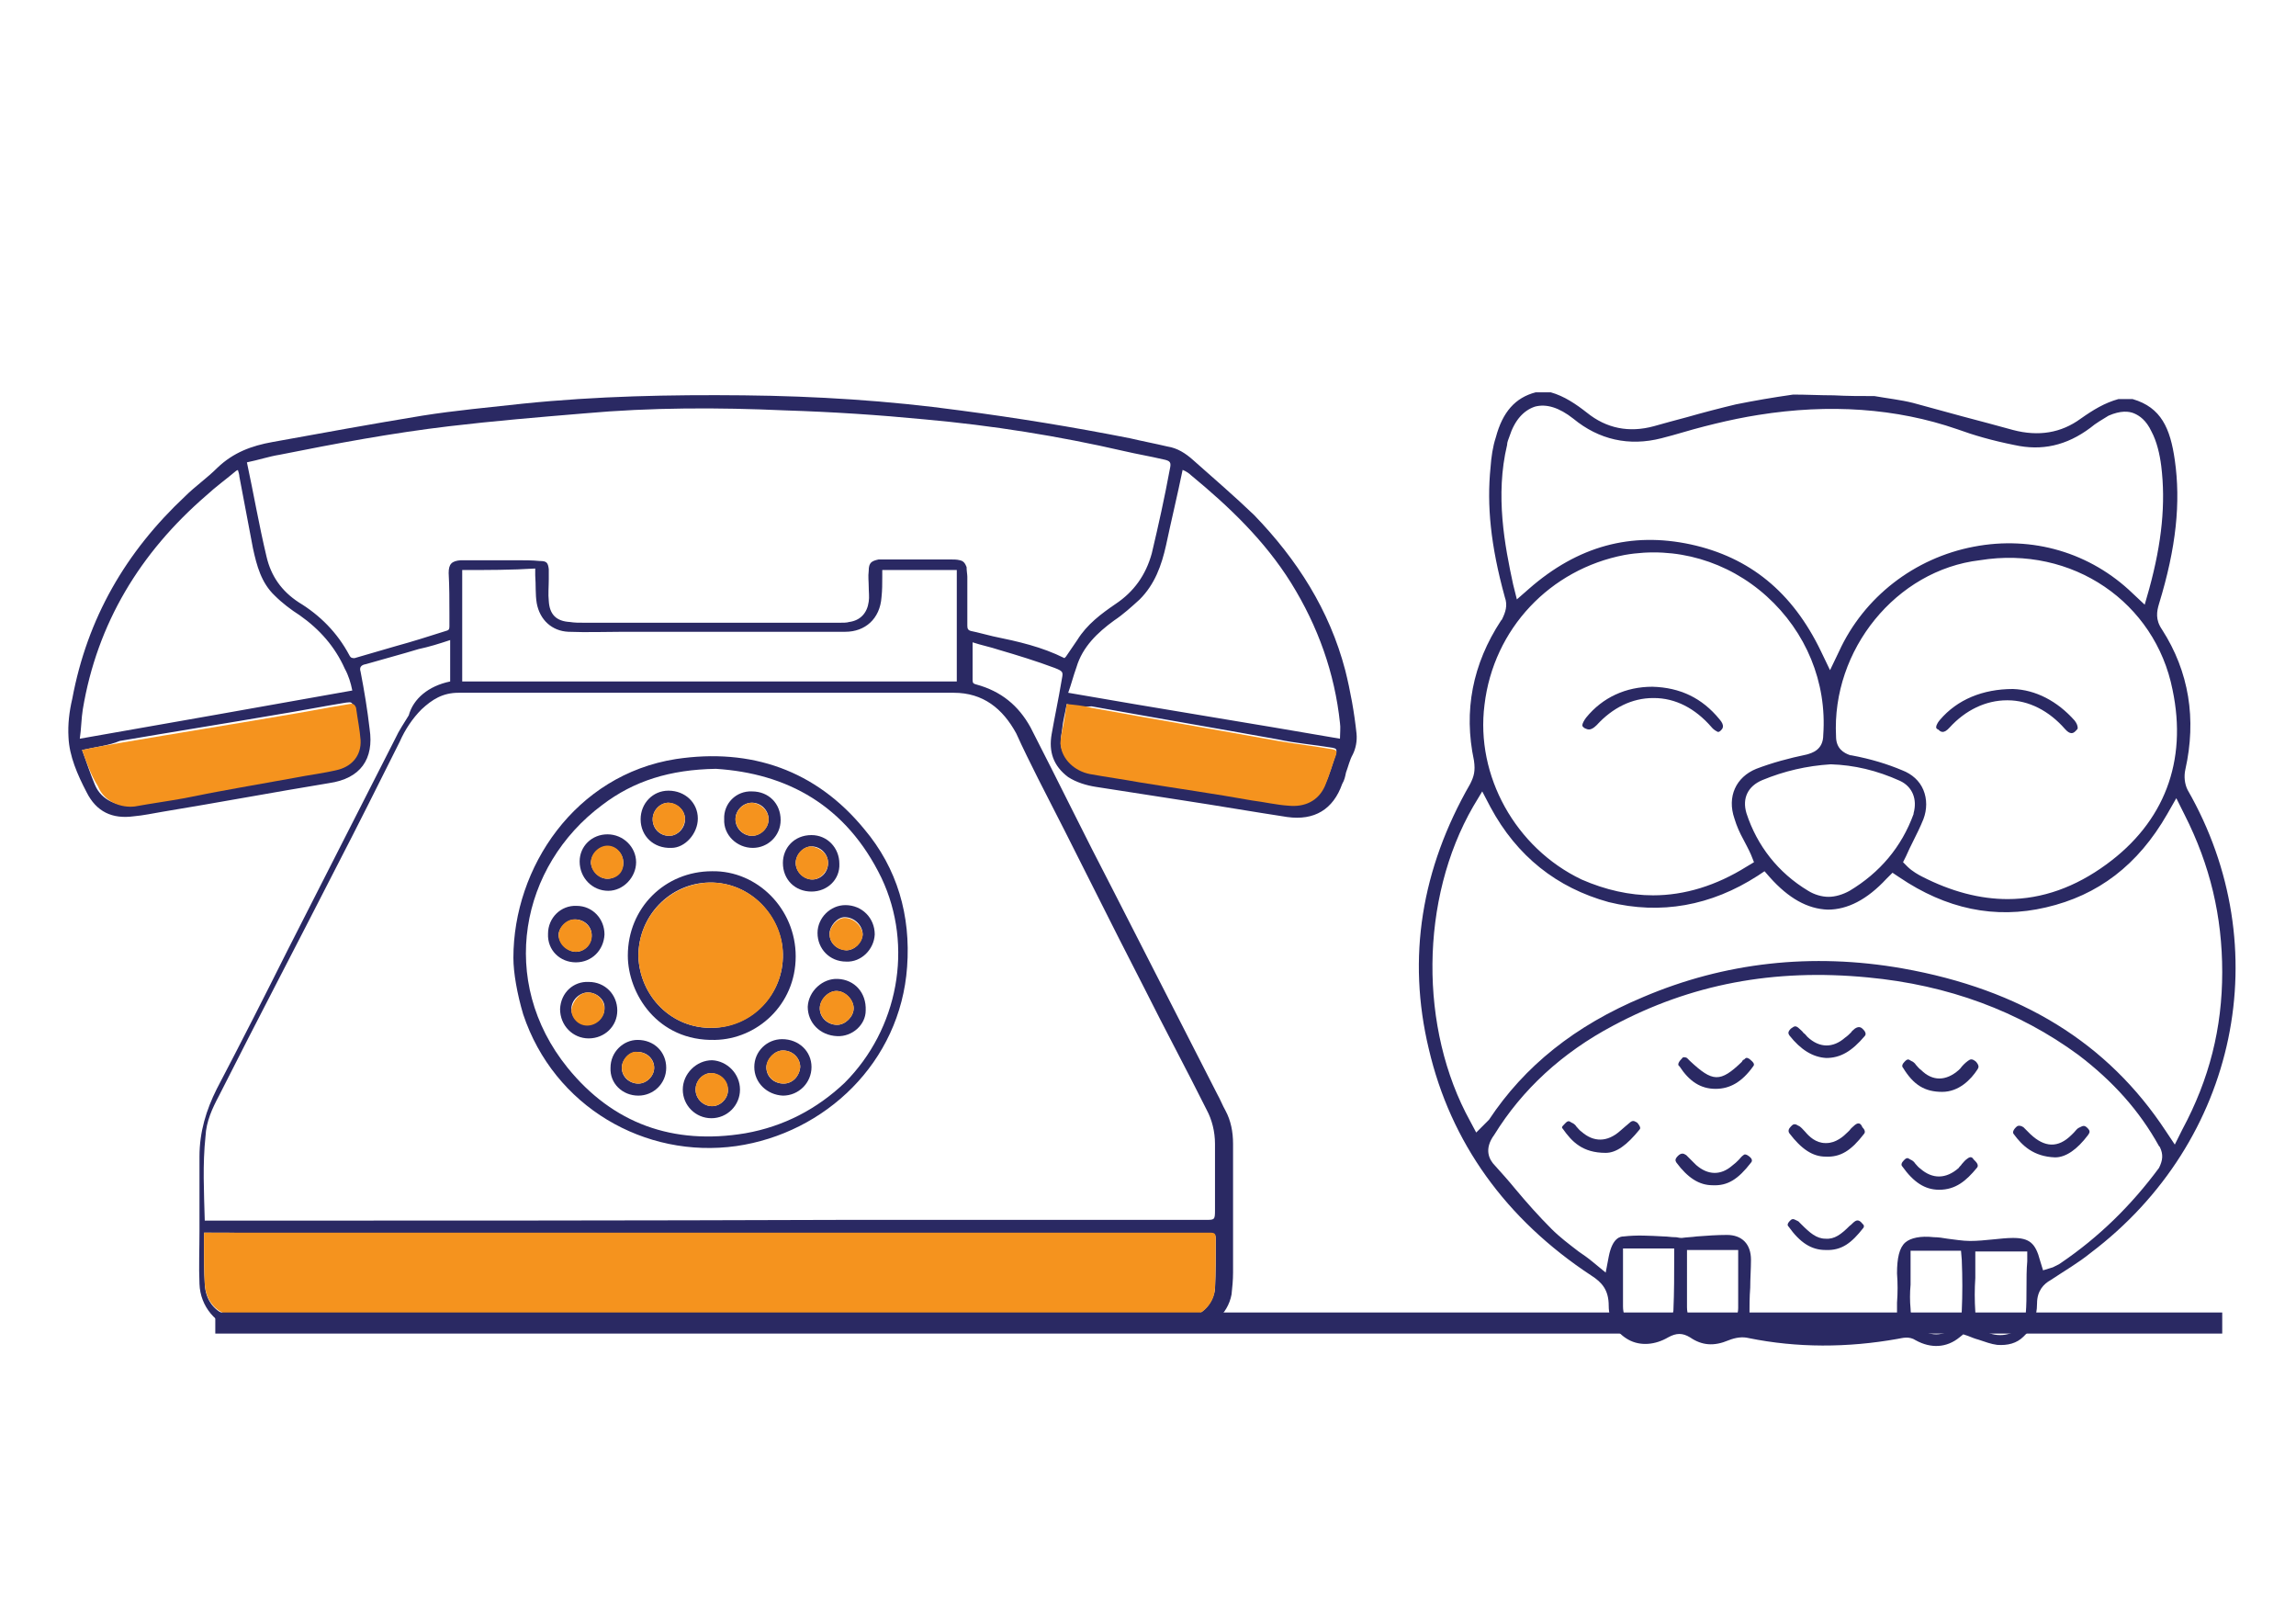 <?xml version="1.0" encoding="utf-8"?>
<!-- Generator: Adobe Illustrator 23.0.3, SVG Export Plug-In . SVG Version: 6.00 Build 0)  -->
<svg version="1.1" id="Layer_1" xmlns="http://www.w3.org/2000/svg" xmlns:xlink="http://www.w3.org/1999/xlink" x="0px" y="0px"
	 viewBox="0 0 305 213" style="enable-background:new 0 0 305 213;" xml:space="preserve">
<style type="text/css">
	.st0{fill:#2A2963;}
	.st1{fill:#F5931E;}
</style>
<g id="XMLID_1_">
	<path class="st0" d="M59.8,90.5c0-1.8,0-3.7,0-5.5c-1.5,0.5-2.8,0.9-4.2,1.2c-2.3,0.7-4.6,1.3-7,2c-0.6,0.1-0.9,0.4-0.7,1
		c0.5,2.6,0.9,5,1.2,7.6c0.6,4-1.2,6.6-5.4,7.2c-7.3,1.2-14.8,2.6-22.1,3.8c-1.2,0.2-2.6,0.5-3.8,0.6c-2.9,0.4-5-0.6-6.3-3.2
		c-1.2-2.3-2.3-4.8-2.4-7.3c-0.1-1.7,0.1-3.4,0.5-5.1c2-10.7,7.1-19.5,15-26.9c1.3-1.3,2.9-2.4,4.3-3.8c2.1-2,4.5-2.9,7.3-3.4
		c6.6-1.2,13.2-2.4,19.9-3.5c4.4-0.7,8.9-1.1,13.4-1.6c9.8-1,19.5-1.2,29.3-1.1c9.6,0.1,19.2,0.7,28.7,2c7.6,1,15,2.2,22.6,3.7
		c1.7,0.4,3.3,0.7,5,1.1c1.3,0.2,2.4,0.9,3.4,1.8c2.7,2.4,5.5,4.8,8.1,7.3c5.7,5.9,10,12.6,12.1,20.6c0.7,2.8,1.2,5.6,1.5,8.4
		c0.1,1-0.1,2-0.5,2.8c-0.4,0.7-0.6,1.6-0.9,2.4c-0.1,0.5-0.2,1-0.5,1.5c-1.2,3.4-3.7,4.9-7.3,4.4c-4.6-0.7-9.2-1.5-13.8-2.2
		c-3.9-0.6-7.7-1.2-11.6-1.8c-1.3-0.2-2.6-0.6-3.7-1.3c-2-1.5-2.6-3.4-2.2-5.7c0.4-2.3,0.9-4.6,1.3-7c0.2-1.2,0.4-1.3-0.9-1.8
		c-2.4-0.9-5-1.7-7.4-2.4c-1.2-0.4-2.3-0.6-3.5-1c0,0.1,0,0.2,0,0.4c0,1.6,0,3.1,0,4.6c0,0.4,0.1,0.5,0.5,0.6
		c3.3,0.9,5.6,2.8,7.2,5.7c3.7,7.2,7.2,14.4,10.9,21.5c4.6,9,9.3,18.2,13.9,27.2c0.4,0.7,0.7,1.5,1.1,2.2c0.7,1.3,1,2.8,1,4.4
		c0,5.7,0,11.4,0,17.1c0,1-0.1,2-0.2,2.9c-0.5,2.7-2.8,4.6-5.6,4.9c-1,0.1-1.8,0.1-2.8,0.1c-11,0-21.9,0-32.8-0.1
		c-24.2,0-48.3,0-72.6,0c-4.9,0-9.9,0.1-14.8,0c-1.2,0-2.3,0-3.4-0.2c-2.9-0.6-5-3.1-5.1-6.1c-0.1-2.3,0-4.6,0-7c0-3.3,0-6.6,0-9.9
		c0-3.3,0.9-6.2,2.3-9c3.2-6.1,6.3-12.2,9.4-18.4c4.8-9.4,9.5-18.7,14.3-28.1c0.5-1.1,1.2-2.1,1.8-3.1
		C54.9,92.8,56.9,91.1,59.8,90.5z M27.2,162.1c0.2,0,0.5,0,0.7,0c28.2,0,56.4,0,84.6-0.1c15.9,0,31.7,0,47.7,0c1.1,0,1.2,0,1.2-1.2
		c0-2.9,0-5.9,0-8.9c0-1.6-0.4-3.2-1.1-4.5c-2.7-5.4-5.5-10.6-8.2-16c-4.8-9.3-9.4-18.7-14.2-28c-1-2-2-4-2.9-6
		c-1.8-3.3-4.4-5.4-8.3-5.4c-2.3,0-4.6,0-7,0c-15.7,0-31.6,0-47.4,0c-3.8,0-7.6,0-11.4,0c-2.1,0-3.5,0.9-4.9,2.2
		c-1.2,1.2-2.2,2.7-2.9,4.3c-2.8,5.6-5.6,11.2-8.5,16.8c-5.1,10-10.4,20.1-15.5,30.2c-0.9,1.7-1.7,3.4-1.8,5.4
		C26.9,154.7,27.1,158.3,27.2,162.1z M141.4,87.4c0.1-0.1,0.1-0.1,0.2-0.2c0.5-0.7,1-1.5,1.5-2.2c1.3-2.1,3.2-3.5,5.1-4.8
		c2.4-1.6,4-3.8,4.8-6.7c0.9-3.8,1.7-7.4,2.4-11.2c0.2-0.9,0.1-1.1-0.9-1.3c-1.7-0.4-3.5-0.7-5.2-1.1c-8.7-2-17.5-3.4-26.4-4.2
		c-6.2-0.6-12.3-1-18.6-1.2c-8.9-0.4-17.8-0.4-26.7,0.4c-6,0.5-12,1-17.9,1.7c-7.6,0.9-15.1,2.3-22.6,3.8c-1.3,0.2-2.8,0.7-4.3,1
		c0.9,4.2,1.6,8.3,2.6,12.5c0.6,2.6,2,4.6,4.3,6.1c2.8,1.7,5.1,4,6.7,7c0.2,0.4,0.4,0.4,0.7,0.4c1.8-0.5,3.7-1.1,5.5-1.6
		c2.2-0.6,4.4-1.3,6.6-2c0.4-0.1,0.5-0.2,0.5-0.6c0-0.5,0-1.1,0-1.6c0-1.8,0-3.7-0.1-5.5c0-1.2,0.4-1.6,1.6-1.7c0.5,0,1,0,1.3,0
		c2,0,3.9,0,6,0c1.1,0,2.2,0,3.2,0.1c0.9,0,1.1,0.2,1.2,1.1c0,0.5,0,0.9,0,1.3c0,1-0.1,2,0,2.9c0.1,1.8,1,2.7,2.8,2.8
		c0.6,0.1,1.2,0.1,2,0.1c11.2,0,22.6,0,33.8,0c0.5,0,1,0,1.3-0.1c1.5-0.2,2.4-1.2,2.6-2.7c0.1-0.6,0-1.3,0-2c0-0.7-0.1-1.3,0-2.1
		c0-1.1,0.4-1.3,1.3-1.5c0.4,0,0.9,0,1.2,0c2.8,0,5.7,0,8.5,0c0.4,0,0.7,0,1.1,0.1c0.5,0.1,0.7,0.4,0.9,0.9c0,0.5,0.1,1,0.1,1.3
		c0,2.2,0,4.4,0,6.5c0,0.4,0.1,0.6,0.5,0.7c1,0.2,2,0.5,2.9,0.7C135.3,85.2,138.4,85.9,141.4,87.4z M27.1,163.7c0,0.6,0,1.1,0,1.7
		c0,1.7,0,3.4,0.1,5.1c0.1,2.1,1.2,3.7,3.3,4.3c0.9,0.2,1.8,0.4,2.8,0.4c7.9,0,15.9,0,23.7,0c27.2,0,54.4,0,81.7,0
		c5.4,0,10.7,0,16,0.1c0.9,0,1.6,0,2.4-0.1c2.2-0.2,4-1.8,4.3-4c0.1-2.2,0.1-4.5,0.1-6.7c0-0.5-0.2-0.7-0.7-0.7c-4.6,0-9.2,0-13.8,0
		c-37.6,0-75.2,0-112.8,0C31.9,163.7,29.5,163.7,27.1,163.7z M157.1,62.4c-0.7,3.4-1.5,6.7-2.2,10c-0.6,2.7-1.5,5.2-3.5,7.2
		c-1.1,1-2.2,2-3.4,2.8c-2.2,1.6-4.2,3.5-5,6.2c-0.4,1.1-0.7,2.3-1.1,3.4c12,2.1,24,4,36.1,6.1c0-0.7,0.1-1.5,0-2.1
		c-0.7-6.6-2.9-12.8-6.5-18.6c-3.5-5.6-8.2-10.1-13.3-14.3C158,62.9,157.6,62.6,157.1,62.4z M46.8,91.7c-0.2-1-0.5-2-1-2.9
		c-1.3-2.9-3.3-5.2-6-7.1c-1.1-0.7-2.3-1.6-3.3-2.6c-1.8-1.7-2.4-4-2.9-6.3c-0.6-3.2-1.2-6.3-1.8-9.5c0-0.2-0.1-0.6-0.2-0.9
		c-0.1,0.1-0.2,0.1-0.2,0.1c-1.3,1.1-2.7,2.1-4,3.3c-8.8,7.6-14.5,17-16.4,28.4c-0.2,1.2-0.2,2.6-0.4,3.9
		C22.6,96,34.5,93.9,46.8,91.7z M61.4,75.7c0,5,0,9.9,0,14.8c22,0,43.8,0,65.7,0c0-4.9,0-9.9,0-14.8c-3.3,0-6.6,0-9.9,0
		c0,0.4,0,0.6,0,0.9c0,0.9,0,1.8-0.1,2.7c-0.2,2.9-2.2,4.6-4.8,4.6c-0.7,0-1.3,0-2.1,0c-9.2,0-18.2,0-27.3,0c-2.4,0-4.9,0.1-7.4,0
		c-2.2-0.1-3.8-1.6-4.2-3.8c-0.2-1.2-0.1-2.4-0.2-3.7c0-0.2,0-0.6,0-0.9C68,75.7,64.7,75.7,61.4,75.7z M10.9,99.6
		c0.6,1.6,1.1,3.2,1.7,4.6c0.9,2.2,3.2,2.9,4.9,2.7c2.2-0.4,4.4-0.6,6.6-1.1c4.9-0.9,9.8-1.7,14.6-2.7c2-0.4,3.9-0.6,5.9-1.1
		c2-0.5,3.1-2,2.9-3.9c0-1.5-0.4-2.9-0.6-4.3c-0.1-0.5-0.2-0.6-0.9-0.5c-3.1,0.5-6.1,1.1-9.2,1.6c-7,1.2-13.9,2.3-20.9,3.5
		C14.5,99,12.7,99.2,10.9,99.6z M141.7,93.5c-0.2,1.2-0.5,2.2-0.6,3.3c-0.1,0.6-0.2,1.3-0.2,2c0.2,1.8,1.8,3.4,3.9,3.8
		c2.2,0.4,4.4,0.7,6.6,1.1c5,0.9,10,1.6,14.9,2.4c1.6,0.2,3.3,0.6,4.9,0.7c2.1,0.2,3.8-0.6,4.8-2.6c0.6-1.3,1-2.7,1.5-4.2
		c0.1-0.5,0-0.6-0.5-0.7c-2.4-0.4-4.9-0.6-7.2-1.1c-8.3-1.5-16.5-2.9-24.8-4.4C143.9,93.9,142.8,93.8,141.7,93.5z"/>
	<path class="st1" d="M27.1,163.7c2.4,0,4.8,0,7.1,0c37.6,0,75.2,0,112.8,0c4.6,0,9.2,0,13.8,0c0.6,0,0.7,0.2,0.7,0.7
		c0,2.2,0,4.5-0.1,6.7s-2,3.9-4.3,4c-0.9,0.1-1.6,0.1-2.4,0.1c-5.4,0-10.7-0.1-16-0.1c-27.2,0-54.4,0-81.7,0c-7.9,0-15.9,0-23.7,0
		c-1,0-2,0-2.8-0.4c-2.1-0.6-3.2-2.2-3.3-4.3c-0.1-1.7-0.1-3.4-0.1-5.1C27.1,164.8,27.1,164.3,27.1,163.7z"/>
	<path class="st1" d="M10.9,99.6c1.8-0.4,3.7-0.7,5.4-1c7-1.2,13.9-2.3,20.9-3.5c3.1-0.5,6.1-1.1,9.2-1.6c0.5-0.1,0.7,0,0.9,0.5
		c0.2,1.5,0.5,2.9,0.6,4.3c0.1,2-1.1,3.4-2.9,3.9c-2,0.5-3.9,0.7-5.9,1.1c-4.9,0.9-9.8,1.7-14.6,2.7c-2.2,0.4-4.4,0.7-6.6,1.1
		c-1.7,0.2-4-0.5-4.9-2.7C12,102.8,11.5,101.2,10.9,99.6z"/>
	<path class="st1" d="M141.7,93.5c1,0.1,2.2,0.2,3.3,0.5c8.3,1.5,16.5,2.9,24.8,4.4c2.4,0.4,4.9,0.7,7.2,1.1
		c0.5,0.1,0.6,0.2,0.5,0.7c-0.5,1.3-0.9,2.8-1.5,4.2c-0.9,2-2.7,2.8-4.8,2.6c-1.6-0.1-3.3-0.5-4.9-0.7c-5-0.9-10-1.6-14.9-2.4
		c-2.2-0.4-4.4-0.7-6.6-1.1c-2.1-0.4-3.7-2-3.9-3.8c-0.1-0.6,0.1-1.3,0.2-2C141.4,95.8,141.5,94.7,141.7,93.5z"/>
	<path class="st0" d="M68.2,127.2c0-12,8.2-24.3,21.6-26.4c10-1.5,18.6,1.5,25,9.3c4.4,5.2,6.2,11.5,5.7,18.3
		c-0.9,12.7-10.9,22.1-22.7,23.8c-12.1,1.7-24.2-5.2-28.3-17.5C68.7,132,68.2,129.2,68.2,127.2z M95.1,102.1
		c-6.1,0.1-10.9,1.6-15.1,4.8c-10.9,8.1-13.9,23.4-4.6,34.9c6,7.4,14,10.3,23.6,8.7c5.1-0.9,9.5-3.2,13.2-6.7
		c7.1-7.1,9.2-18.1,4.9-27.2C112.4,106.9,104.5,102.7,95.1,102.1z"/>
	<path class="st0" d="M105.7,127c0,6.5-5.2,11-10.7,11.1c-7.7,0.2-11.6-6.2-11.6-11.2c0-6.3,4.9-11.2,11.2-11.2
		C100.6,115.6,105.7,120.7,105.7,127z M94.6,136.5c5.2-0.1,9.5-4.4,9.4-9.8c-0.1-4.9-4.2-9.6-9.8-9.5c-5.2,0.1-9.4,4.4-9.4,9.8
		C85,132.3,89.2,136.6,94.6,136.5z"/>
	<path class="st0" d="M111.2,137.6c-2.3-0.1-3.9-1.8-3.9-3.9c0.1-2.1,2-3.8,4-3.7c2.2,0.1,3.8,1.8,3.7,4.2
		C115,136.1,113.2,137.7,111.2,137.6z M113.4,133.9c0-1.1-1.1-2.3-2.3-2.3c-1.1,0-2.2,1.2-2.2,2.3c0,1.2,1,2.2,2.3,2.2
		C112.3,136.1,113.4,135,113.4,133.9z"/>
	<path class="st0" d="M85.1,108.8c0-2.1,1.6-3.8,3.7-3.8c2.2,0,3.9,1.6,3.9,3.7c0,2-1.7,3.9-3.5,3.9C86.8,112.7,85.1,111,85.1,108.8
		z M88.9,111c1.1,0,2.1-1,2.1-2.2s-1-2.1-2.2-2.2c-1.1,0-2.1,1-2.1,2.2C86.7,110,87.6,111,88.9,111z"/>
	<path class="st0" d="M98.3,144.7c0,2.1-1.7,3.8-3.8,3.8c-2.1,0-3.8-1.7-3.8-3.8s1.8-3.9,3.9-3.9C96.6,140.9,98.3,142.6,98.3,144.7z
		 M94.5,142.5c-1.1,0-2.1,1-2.1,2.2c0,1.2,1,2.2,2.2,2.2c1.1,0,2.1-1,2.1-2.1C96.7,143.6,95.7,142.6,94.5,142.5z"/>
	<path class="st0" d="M80.7,110.8c2.1,0,3.8,1.7,3.8,3.7c0,2-1.7,3.8-3.7,3.8c-2.1,0-3.8-1.7-3.8-3.9
		C77,112.4,78.6,110.8,80.7,110.8z M80.7,116.7c1.1,0,2.1-1,2.1-2.1c0-1.2-0.9-2.2-2.1-2.2c-1.1,0-2.2,1-2.2,2.2
		C78.6,115.7,79.6,116.7,80.7,116.7z"/>
	<path class="st0" d="M112.4,127.7c-2.2,0-3.8-1.7-3.8-3.8c0-2,1.7-3.7,3.7-3.7c2.2,0,3.9,1.7,3.9,3.9
		C116.1,126.1,114.4,127.8,112.4,127.7z M112.4,126.2c1.1,0,2.1-1,2.2-2.1c0-1.2-1.1-2.3-2.4-2.3c-1,0-2,1.2-2,2.2
		C110.2,125.3,111.2,126.1,112.4,126.2z"/>
	<path class="st0" d="M78.2,130.4c2.2,0,3.8,1.7,3.8,3.8s-1.7,3.7-3.8,3.7c-2.1,0-3.8-1.7-3.8-3.9C74.5,131.8,76.2,130.3,78.2,130.4
		z M78.1,131.8c-1.1,0-2.2,1-2.2,2.2c0,1.1,1,2.1,2.1,2.1c1.2,0,2.3-1,2.3-2.2C80.4,132.8,79.3,131.8,78.1,131.8z"/>
	<path class="st0" d="M99.9,105.1c2.2,0,3.8,1.6,3.8,3.8c0,2.1-1.7,3.7-3.7,3.7c-2.1,0-3.9-1.7-3.8-3.8
		C96.1,106.7,97.8,105,99.9,105.1z M102.1,108.8c0-1.2-1-2.2-2.2-2.2s-2.2,1-2.2,2.2s1,2.2,2.2,2.2C101,111,102.1,110,102.1,108.8z"
		/>
	<path class="st0" d="M107.8,118.4c-2.2,0-3.8-1.6-3.8-3.8c0-2,1.5-3.7,3.8-3.7c2.1,0,3.7,1.7,3.7,3.8
		C111.6,116.8,109.9,118.4,107.8,118.4z M110,114.6c0-1.2-1-2.2-2.2-2.2c-1.1,0-2.1,1.1-2.1,2.2c0,1.2,1.1,2.2,2.2,2.2
		C109,116.8,110,115.9,110,114.6z"/>
	<path class="st0" d="M100.2,141.7c0-2.1,1.7-3.7,3.7-3.7c2.2,0,3.9,1.6,3.9,3.7s-1.7,3.8-3.8,3.8
		C101.9,145.4,100.2,143.8,100.2,141.7z M104.1,143.9c1.2,0,2.1-1,2.2-2.2c0-1.2-1-2.2-2.3-2.2c-1.1,0-2.1,1.1-2.2,2.2
		C101.8,143,102.8,143.9,104.1,143.9z"/>
	<path class="st0" d="M76.5,127.8c-2.1,0-3.8-1.6-3.7-3.8c0-2.1,1.7-3.8,3.8-3.7c2.1,0,3.7,1.7,3.7,3.8
		C80.2,126.2,78.6,127.8,76.5,127.8z M76.5,126.4c1.1,0,2.1-1,2.1-2.2s-1-2.1-2.2-2.1c-1.1,0-2.2,1.1-2.2,2.1
		C74.3,125.3,75.4,126.4,76.5,126.4z"/>
	<path class="st0" d="M84.7,138.1c2.2,0,3.8,1.6,3.8,3.7s-1.7,3.7-3.7,3.7c-2.1,0-3.8-1.6-3.7-3.7C81.1,139.7,82.8,138.1,84.7,138.1
		z M84.7,139.7c-1-0.1-2.1,1-2.1,2.1c0,1.2,1,2.1,2.2,2.1c1.1,0,2.1-1,2.1-2.1C86.9,140.6,85.9,139.7,84.7,139.7z"/>
	<path class="st1" d="M94.6,136.5c-5.4,0.1-9.6-4.2-9.8-9.5c0-5.4,4.2-9.6,9.4-9.8c5.6-0.1,9.8,4.6,9.8,9.5
		C104.1,132.1,99.9,136.5,94.6,136.5z"/>
	<path class="st1" d="M113.4,133.9c0,1.1-1.1,2.2-2.2,2.2c-1.2,0-2.3-1-2.3-2.2c0-1.2,1.1-2.3,2.2-2.3
		C112.3,131.6,113.4,132.7,113.4,133.9z"/>
	<path class="st1" d="M88.9,111c-1.2,0-2.2-1-2.2-2.2s1-2.2,2.1-2.2c1.2,0,2.2,1,2.2,2.2C90.9,110,90,111,88.9,111z"/>
	<path class="st1" d="M94.5,142.5c1.2,0,2.3,1,2.2,2.3c0,1.1-1,2.1-2.1,2.1c-1.2,0-2.2-1-2.2-2.2C92.4,143.4,93.4,142.5,94.5,142.5z
		"/>
	<path class="st1" d="M80.7,116.7c-1.2,0-2.2-1-2.2-2.2s1.1-2.2,2.2-2.2c1.2,0,2.1,1.1,2.1,2.2C82.9,115.9,81.9,116.7,80.7,116.7z"
		/>
	<path class="st1" d="M112.4,126.2c-1.2,0-2.2-1-2.2-2.1c0-1.1,1.1-2.2,2-2.2c1.2,0,2.4,1.1,2.4,2.3
		C114.5,125.3,113.5,126.2,112.4,126.2z"/>
	<path class="st1" d="M78.1,131.8c1.2,0,2.2,1,2.2,2.2c0,1.2-1.1,2.2-2.3,2.2s-2.1-1-2.1-2.1C76.1,132.9,77,131.8,78.1,131.8z"/>
	<path class="st1" d="M102.1,108.8c0,1.2-1,2.2-2.2,2.2s-2.2-1.1-2.2-2.2c0-1.2,1.1-2.2,2.2-2.2
		C101.1,106.7,102.1,107.7,102.1,108.8z"/>
	<path class="st1" d="M110,114.6c0,1.1-1,2.2-2.1,2.2c-1.2,0-2.2-1-2.2-2.2s1-2.2,2.1-2.2C109,112.6,110,113.4,110,114.6z"/>
	<path class="st1" d="M104.1,143.9c-1.3,0-2.3-1-2.3-2.2c0-1.1,1.1-2.2,2.2-2.2c1.3,0,2.3,1,2.3,2.2
		C106.2,143,105.2,143.9,104.1,143.9z"/>
	<path class="st1" d="M76.5,126.4c-1.2,0-2.3-1-2.3-2.2c0-1.1,1.1-2.2,2.2-2.1c1.2,0,2.2,1,2.2,2.1
		C78.7,125.3,77.8,126.4,76.5,126.4z"/>
	<path class="st1" d="M84.7,139.7c1.2,0,2.2,1,2.2,2.1s-1,2.1-2.1,2.1c-1.2,0-2.2-1-2.2-2.1C82.6,140.6,83.7,139.5,84.7,139.7z"/>
</g>
<g>
	<path class="st0" d="M246.4,149.4c-0.2,0.2-0.5,0.4-0.7,0.7l-0.2,0.2c-0.6,0.6-1.6,1.5-2.9,1.5h-0.1c-1.3,0-2.2-0.9-2.7-1.5
		c-0.3-0.3-0.6-0.7-0.9-0.8c-0.2-0.1-0.3-0.2-0.5-0.2c-0.2,0-0.3,0.1-0.5,0.3c-0.3,0.3-0.4,0.6-0.2,0.9c1.6,2.1,3.1,3.1,4.8,3.1
		c2,0.1,3.4-0.8,5.1-3c0.1-0.1,0.3-0.4-0.2-0.9C247.2,149.2,246.9,149,246.4,149.4z"/>
	<path class="st0" d="M246.4,162.2c-0.3,0.2-0.4,0.4-0.7,0.6c-1.1,1.1-2,1.8-3.2,1.7c-1.2,0-2.1-0.8-3.2-1.9c0,0-0.1-0.1-0.2-0.2
		c-0.1-0.1-0.2-0.2-0.2-0.2l-0.2-0.1c-0.2-0.1-0.4-0.2-0.5-0.2c-0.2,0-0.3,0.1-0.4,0.2c-0.5,0.5-0.3,0.7-0.2,0.8
		c1.5,2.1,3,3.1,4.9,3.1c2.2,0.1,3.5-1,5-2.9c0.1-0.1,0.1-0.2,0.1-0.3c0-0.1-0.1-0.2-0.2-0.3C247,162,246.7,162,246.4,162.2z"/>
	<path class="st0" d="M258,145c2.2,0,3.8-1.6,4.7-3c0.1-0.2,0.3-0.4-0.2-1c-0.6-0.5-0.8-0.3-1.1-0.1c-0.4,0.3-0.7,0.6-1,1l-0.2,0.2
		c-1.7,1.5-3.5,1.5-5,0c-0.3-0.2-0.5-0.5-0.7-0.7c-0.1-0.2-0.4-0.4-0.4-0.4l-0.2-0.1c-0.2-0.1-0.3-0.2-0.4-0.2
		c-0.2,0-0.3,0.1-0.5,0.3c-0.3,0.3-0.4,0.6-0.2,0.8C254.2,144.1,255.7,145,258,145z"/>
	<path class="st0" d="M216.6,149L216.6,149c-0.5,0.4-0.8,0.7-1.4,1.2c-1.7,1.5-3.5,1.5-5.1,0.1c-0.3-0.2-0.5-0.5-0.7-0.7
		c-0.1-0.2-0.4-0.4-0.4-0.4l-0.2-0.1c-0.2-0.1-0.3-0.2-0.4-0.2c-0.2,0-0.3,0.1-0.5,0.3c-0.2,0.2-0.4,0.4-0.4,0.5
		c0,0.1,0,0.1,0.1,0.2c1.2,1.7,2.6,3.2,5.7,3.2c1.4,0,2.8-1,4.5-3.1c0.1-0.1,0.2-0.3-0.3-0.9C217.3,149,217,148.7,216.6,149z"/>
	<path class="st0" d="M231.6,153.4L231.6,153.4c-0.3,0.2-0.4,0.4-0.6,0.6c-0.3,0.3-0.5,0.5-0.9,0.8c-1.5,1.3-3.2,1.3-4.8-0.1
		l-1.3-1.3c-0.2-0.1-0.3-0.2-0.5-0.2c-0.2,0-0.4,0.1-0.6,0.3c-0.5,0.5-0.3,0.7-0.2,0.9c1.5,2,3,3,4.8,3c2,0.1,3.4-0.8,5.1-3
		c0.1-0.1,0.3-0.4-0.2-0.8C231.9,153.2,231.7,153.3,231.6,153.4z"/>
	<path class="st0" d="M227.9,144.6c1.9,0,3.5-0.9,5-3c0.3-0.3-0.2-0.7-0.2-0.7c-0.6-0.6-0.8-0.4-0.9-0.3l-0.1,0.1
		c-0.1,0-0.3,0.2-0.3,0.3c-2.9,2.8-3.9,2.7-6.9-0.1l-0.4-0.4c-0.2-0.1-0.3-0.1-0.4-0.1c-0.2,0-0.2,0.1-0.3,0.2
		c-0.6,0.6-0.5,0.9-0.3,1C224.4,143.6,225.9,144.6,227.9,144.6z"/>
	<path class="st0" d="M242.6,140.5c1.9,0,3.4-0.9,5.1-2.9c0.3-0.3,0-0.7-0.2-0.9c-0.2-0.2-0.5-0.5-1.1-0.1c-0.2,0.2-0.4,0.3-0.5,0.5
		c-0.2,0.2-0.5,0.5-0.8,0.7c-1.6,1.4-3.4,1.4-5-0.1c-0.2-0.2-0.3-0.4-0.5-0.5c-0.2-0.3-0.5-0.5-0.7-0.7c-0.1-0.1-0.3-0.2-0.4-0.2
		c-0.2,0-0.3,0.1-0.6,0.3c-0.5,0.5-0.3,0.7-0.2,0.9C239.2,139.4,240.8,140.4,242.6,140.5z"/>
	<path class="st0" d="M212.1,96.3c2.1-2.3,4.7-3.6,7.5-3.6h0.1c2.9,0,5.5,1.4,7.6,3.8c0.3,0.4,0.7,0.6,0.9,0.7c0.1,0,0.2,0,0.4-0.2
		c0.2-0.2,0.6-0.6-0.2-1.5c-2.3-2.8-5.2-4.2-8.9-4.3c-3.5,0-6.6,1.4-8.8,4.1c-0.3,0.4-0.5,0.8-0.5,1c0,0.1,0,0.2,0.3,0.4
		C210.8,96.8,211.2,97.2,212.1,96.3z"/>
	<path class="st0" d="M267.4,91.5c-4,0-7.4,1.4-9.7,4.1c-0.5,0.6-0.5,0.9-0.5,1c0,0,0,0.2,0.3,0.3c0.3,0.3,0.7,0.6,1.5-0.3
		c2.1-2.3,4.8-3.6,7.6-3.6h0.1c2.8,0,5.5,1.4,7.6,3.8c0.7,0.8,1.1,0.6,1.4,0.3c0.2-0.2,0.3-0.3,0.3-0.4c0-0.3-0.1-0.6-0.4-1
		C273.3,93.1,270.4,91.6,267.4,91.5z"/>
	<path class="st0" d="M276.3,149.7l-0.2,0.1c-0.2,0.1-0.4,0.4-0.6,0.6c-0.1,0.1-0.2,0.2-0.3,0.3c-1.8,1.8-3.6,1.7-5.5-0.1
		c-0.1-0.1-0.2-0.2-0.3-0.3c-0.2-0.2-0.5-0.5-0.6-0.6c-0.3-0.2-0.5-0.2-0.6-0.2c-0.2,0-0.3,0.1-0.4,0.2c-0.5,0.5-0.4,0.8-0.3,0.9
		c1.1,1.5,2.6,3,5.5,3.1c1.4,0,2.9-1,4.4-3c0.2-0.3,0.3-0.5-0.1-0.9C276.9,149.4,276.7,149.5,276.3,149.7z"/>
	<path class="st0" d="M290.6,104.9L290.6,104.9c-0.4-0.8-0.5-1.8-0.3-2.7c1.5-6.7,0.5-13-3.1-18.6c-0.9-1.3-0.7-2.4-0.4-3.4
		c2.3-7.5,2.9-13.5,2.1-19.1c-0.6-4.2-1.8-7-5.6-8.1h-1.9c-1.8,0.5-3.3,1.4-5,2.6c-2.6,1.9-5.6,2.4-9,1.5c-2.2-0.6-4.4-1.2-6.7-1.8
		c-2.2-0.6-4.4-1.2-6.6-1.8c-1.6-0.4-3.4-0.6-5.1-0.9c-1.8,0-3.6,0-5.4-0.1c-1.8,0-3.6-0.1-5.4-0.1c-2.8,0.4-5.1,0.8-7.6,1.3
		c-2.1,0.5-4.4,1.1-6.5,1.7c-1.5,0.4-3,0.8-4.4,1.2c-3.3,0.9-6.3,0.3-8.9-1.8c-1.4-1.1-3-2.2-4.8-2.7H204c-2.7,0.7-4.4,2.6-5.3,6
		c-0.4,1.2-0.6,2.6-0.7,4c-0.5,5,0,10.3,1.9,17.2c0.4,1.1,0.1,2-0.4,3l-0.1,0.1c-3.8,5.8-5,12-3.6,18.6c0.2,1.4,0,2.1-0.5,3.1
		c-6.5,11.3-8.4,23.1-5.5,35.2c2.9,12.4,10.2,22.6,21.6,30.1c1.4,0.9,2.3,1.9,2.3,4c0,2,1,3.6,2.6,4.5c1.6,0.9,3.6,0.7,5.3-0.3
		c1.1-0.6,1.9-0.6,2.9,0c1.6,1.1,3.2,1.2,5.1,0.4c1-0.4,1.9-0.5,2.7-0.3c6.4,1.3,13.1,1.3,19.8,0.1c0.6-0.1,1.5-0.4,2.4,0.2
		c2,1.1,4.1,1,5.8-0.4l0.5-0.4l0.6,0.2c0.5,0.2,1,0.4,1.4,0.5c0.9,0.3,1.7,0.6,2.5,0.7c1.4,0.1,2.6-0.2,3.5-1.1
		c1.1-1,1.8-2.5,1.8-4.4c0-1.7,0.9-2.6,1.8-3.1c1.8-1.2,3.7-2.3,5.3-3.6C297.3,151.6,302.6,125.8,290.6,104.9z M288.6,91.6
		c2,9.5-1.1,17.6-8.8,23.2c-4.1,3-8.5,4.6-13.1,4.6c-3.7,0-7.5-1-11.4-3c-0.4-0.2-1.3-0.7-1.9-1.3l-0.6-0.6l0.4-0.8
		c0.3-0.7,0.6-1.3,0.9-1.9c0.5-1,1-2,1.4-3c0.5-1.3,0.5-2.7,0-3.9c-0.5-1.2-1.5-2.1-2.8-2.6c-1.9-0.8-4.1-1.5-6.8-2l-0.1,0
		c-0.9-0.3-1.9-0.9-1.9-2.5c-0.6-11.5,8-22.1,19.1-23.4C275.3,72.4,286.3,80,288.6,91.6z M245.7,118.3c-0.9,0.5-1.9,0.8-2.8,0.8
		c-0.9,0-1.9-0.3-2.7-0.8c-4-2.4-6.8-6-8.2-10.3c-0.6-2,0.2-3.6,2.1-4.4c2.9-1.2,5.9-1.9,9.1-2.1c3.1,0.1,6.1,0.8,9.2,2.2
		c1.7,0.8,2.3,2.5,1.8,4.3l0,0.1C252.6,112.5,249.7,115.9,245.7,118.3z M200.2,59.1c0-0.4,0.2-0.8,0.3-1.1c0.7-2.2,1.9-3.5,3.4-4
		c1.5-0.4,3.2,0.1,5.1,1.6c3.4,2.8,7.4,3.7,11.7,2.6l1.5-0.4c3.7-1.1,7.6-2.1,11.4-2.7c9.4-1.5,18.3-0.9,26.4,1.9
		c2.2,0.8,4.6,1.5,7.6,2.1c3.6,0.8,6.9,0.1,10.1-2.3c0.7-0.6,1.6-1.1,2.4-1.6c1.6-0.7,2.7-0.6,3.4-0.3c0.7,0.3,1.6,0.9,2.3,2.4
		c0.7,1.3,1.1,3,1.3,4.6c0.6,4.9,0.1,10.1-1.6,16.3l-0.6,2.1l-1.6-1.5c-5.6-5.4-13.3-7.7-21.1-6.2c-7.9,1.5-14.6,6.7-17.9,13.9
		l-1.2,2.5l-1.2-2.5c-3.8-7.9-9.5-12.5-17.3-14.2c-7.9-1.7-15,0.2-21.5,5.9l-1.6,1.4l-0.5-2C199.9,72.5,198.6,65.8,200.2,59.1z
		 M197.2,93.6c1.2-10.1,8.7-18,18.6-19.9c6.8-1.2,13.7,0.8,18.9,5.5c5.2,4.7,8,11.4,7.5,18.4c0,2-1.5,2.4-2.2,2.6
		c-2.4,0.5-4.6,1.1-6.7,1.9c-2.7,1.1-3.9,3.7-2.9,6.6c0.3,1,0.7,1.9,1.2,2.8c0.3,0.6,0.7,1.3,1,2l0.4,1l-1,0.6
		c-4,2.5-8.2,3.8-12.4,3.8c-3.1,0-6.3-0.7-9.5-2.1C201.3,112.6,196,103,197.2,93.6z M222.4,167c0,2.3,0,4.6-0.1,6.9l0,0.1
		c-0.1,0.9-0.5,1.6-1.2,2.2c-0.6,0.5-1.3,0.7-2.1,0.7c-0.1,0-0.3,0-0.4,0c-1.8-0.2-3-1.6-3-3.4v-7.7h6.8V167z M230.9,173.7
		c0,1.8-1.5,3.3-3.5,3.3c-1.9,0-3.3-1.5-3.3-3.4V166h6.8V173.7z M260.6,174.1c0,1.7-1.6,3.1-3.4,3.1c-1.7,0-3.4-1.3-3.4-3.4
		c-0.1-1-0.1-2.1,0-3.2c0-0.5,0-1,0-1.5v-3h6.7l0.1,1.2C260.7,169.7,260.7,171.9,260.6,174.1z M269.3,167.5
		c-0.1,1.1-0.1,2.3-0.1,3.5c0,1.2,0,2.3-0.1,3.5l0,0.1c-0.2,1.6-1.6,2.7-3.4,2.7c-2,0-3.3-1.3-3.3-3.1c-0.1-1.5-0.1-3,0-4.5
		c0-0.7,0-1.5,0-2.2v-1.3h6.9L269.3,167.5z M286.8,155.1L286.8,155.1c-3.7,5-8,9.2-13,12.6l-0.3,0.2c-0.2,0.1-0.4,0.2-0.8,0.4
		l-1.3,0.4l-0.4-1.3c-0.6-2.3-1.4-3-3.6-3c-0.8,0-1.7,0.1-2.7,0.2c-1,0.1-2,0.2-3,0.2c-1,0-2.1-0.2-3-0.3c-0.6-0.1-1.2-0.2-1.8-0.2
		c-1.8-0.2-3.1,0.1-3.8,0.7c-0.8,0.7-1.1,2.1-1.1,4.1c0.1,1.3,0.1,2.6,0,3.9c0,0.6,0,1.3,0,1.9v0.9l-0.9,0.3
		c-1.6,0.5-4.9,0.8-8.3,0.8c-3.7,0-7.6-0.3-9.5-0.9l-0.9-0.3v-0.9c0-1.3,0-2.5,0.1-3.8c0-1.2,0.1-2.5,0.1-3.7c0-2.1-1.2-3.3-3.2-3.3
		c-1.3,0-2.7,0.1-4,0.2c-0.7,0.1-1.3,0.1-2,0.2c-0.4,0-0.6-0.1-0.8-0.1l-0.1,0c-0.5,0-1-0.1-1.5-0.1c-1.9-0.1-3.6-0.2-5.3,0
		c-0.4,0-1.5,0.1-2,2.7l-0.4,2.1l-1.7-1.4c-0.6-0.5-1.3-1-1.9-1.4c-1.3-1-2.5-1.9-3.6-3c-1.7-1.7-3.3-3.5-4.8-5.3
		c-0.9-1.1-1.8-2.1-2.7-3.1c-0.8-0.8-1.5-2.2-0.1-4.1c3.7-6,9-10.9,15.8-14.5c10.3-5.5,21.3-7.6,33.8-6.4c10.7,1,20.1,4.5,28,10.3
		c4.6,3.5,8.1,7.4,10.7,12.1l0.1,0.1C287.4,153.3,287.3,154.1,286.8,155.1z M288.9,152l-1.2-1.8c-7.7-11.7-19.2-18.8-35-21.6
		c-12-2.1-23.6-0.8-34.4,3.8c-9.1,3.8-15.8,9.2-20.5,16.3l-0.2,0.2l-1.5,1.5l-0.8-1.5c-6.8-12.3-6.7-29.5,0.4-41.8l1.2-2l1.1,2.1
		c3.5,6.5,8.8,10.7,15.7,12.6c6.9,1.7,13.6,0.5,19.8-3.5l0.9-0.6l0.7,0.8c2.5,2.8,5,4.2,7.7,4.3c2.6,0,5.2-1.3,7.8-4.1l0.8-0.8
		l0.9,0.6c6.2,4.2,12.7,5.6,19.5,4c6.9-1.6,12.2-5.6,16.1-12.4l1.2-2.1l1.1,2.2c3.4,6.7,5,13.5,5,20.9c0,7.4-1.7,14.2-5.3,20.9
		L288.9,152z"/>
	<path class="st0" d="M262.2,154c-0.2-0.3-0.4-0.5-0.9-0.1c-0.3,0.2-0.5,0.5-0.7,0.7c-0.1,0.2-0.3,0.3-0.4,0.5
		c-1.7,1.5-3.5,1.5-5.1,0.1c-0.3-0.2-0.5-0.5-0.7-0.7c-0.1-0.2-0.4-0.4-0.4-0.4l-0.2-0.1c-0.2-0.1-0.3-0.2-0.4-0.2
		c-0.2,0-0.3,0.1-0.5,0.3c-0.3,0.3-0.4,0.6-0.2,0.8c1.5,2.1,3,3.1,4.9,3.1c2.2,0,3.6-1.2,5-2.9c0.3-0.3,0-0.7-0.2-0.9L262.2,154z"/>
</g>
<g>
	<rect x="28.6" y="174.3" class="st0" width="266.6" height="2.8"/>
</g>
</svg>
